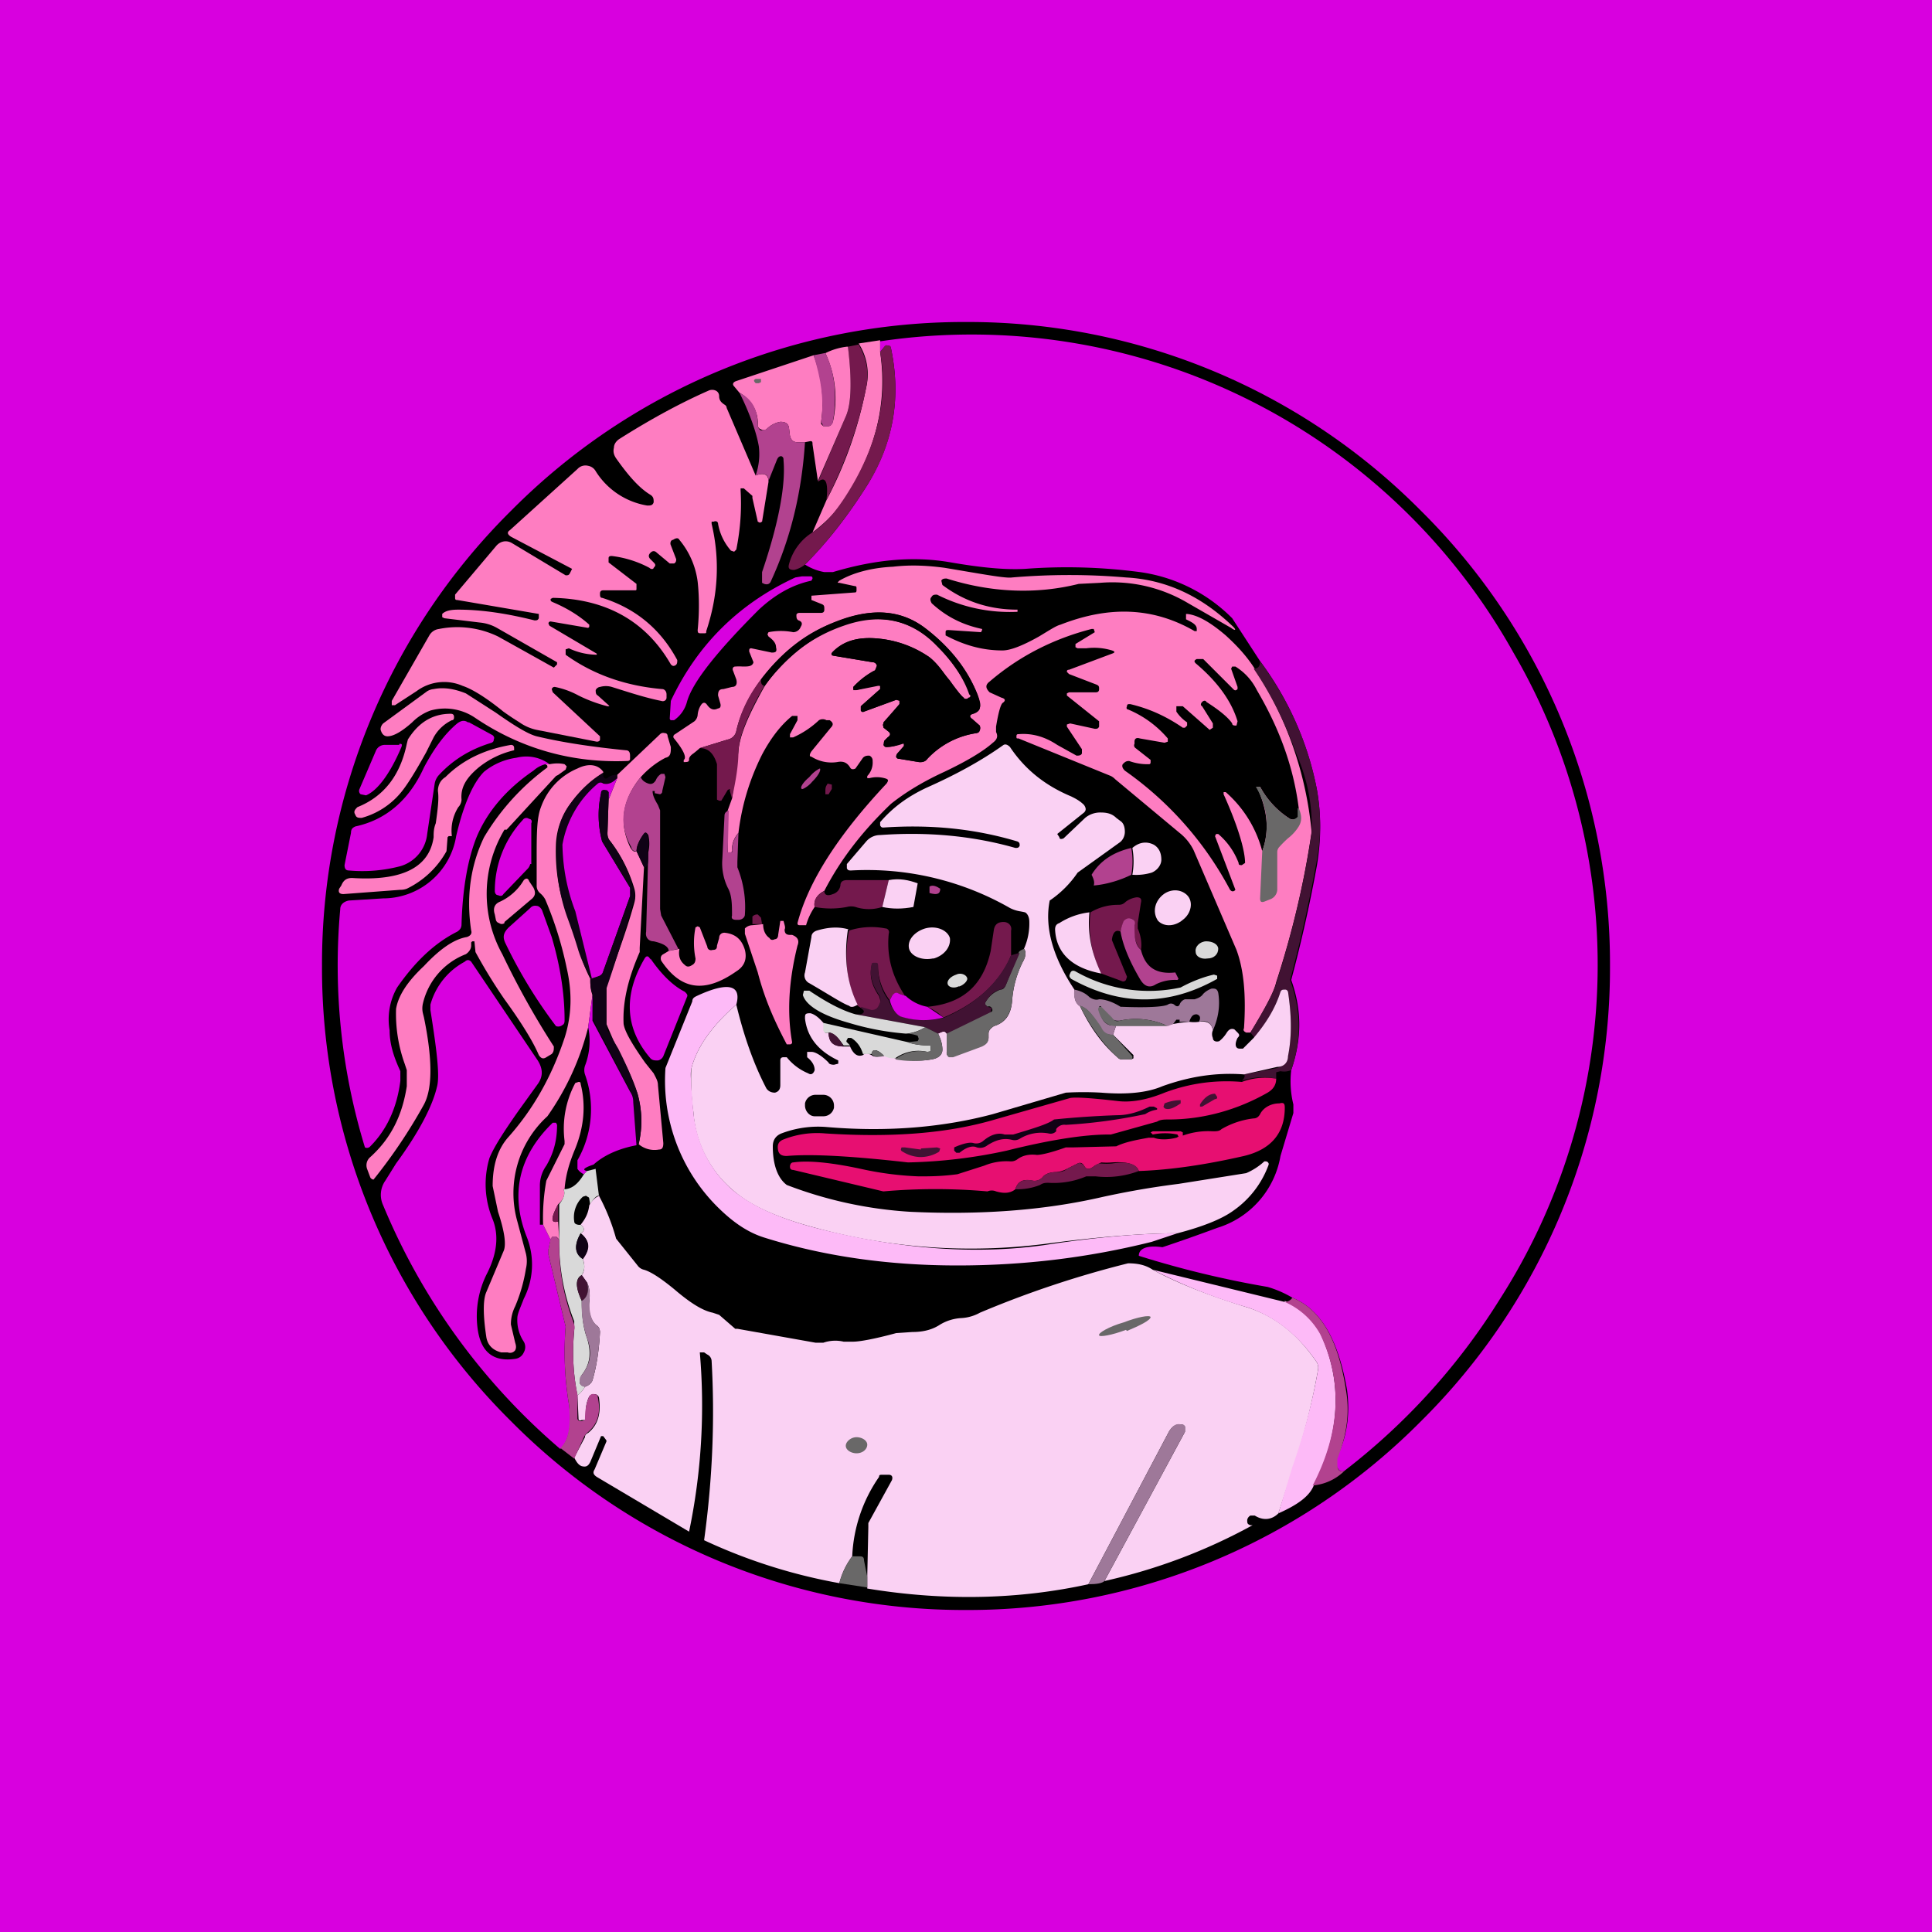 <!-- by TradingView --><svg width="18" height="18" viewBox="0 0 18 18" xmlns="http://www.w3.org/2000/svg"><path fill="#D800DF" d="M0 0h18v18H0z"/><path d="M15 9a5.94 5.94 0 0 1-1.76 4.24A5.94 5.94 0 0 1 9 15a5.94 5.94 0 0 1-4.24-1.76A5.94 5.94 0 0 1 3 9a5.94 5.94 0 0 1 1.76-4.24A5.94 5.94 0 0 1 9 3a5.94 5.94 0 0 1 4.24 1.76A5.94 5.94 0 0 1 15 9Z"/><path d="M12.53 13.7c-.04.02-.06 0-.08-.05v-.06c.1-.2.13-.41.1-.64-.08-.46-.24-.75-.51-.86a1 1 0 0 0-.23-.1 9.1 9.1 0 0 1-1.2-.29c0-.07.08-.1.22-.08a16 16 0 0 0 .51-.18.85.85 0 0 0 .59-.67l.12-.4v-.08a.9.9 0 0 1-.02-.32c.1-.29.1-.56 0-.84a13.42 13.42 0 0 0 .24-1.07c.04-.24.04-.47 0-.7a2.93 2.93 0 0 0-.53-1.2l-.26-.4a1.5 1.5 0 0 0-.86-.43 5.18 5.18 0 0 0-1.07-.03c-.18.01-.4-.01-.69-.06-.34-.06-.7-.03-1.1.09h-.08a.5.5 0 0 1-.18-.07c.22-.22.41-.47.58-.74.24-.39.32-.81.22-1.28a.03.03 0 0 0-.03-.02l-.03.01-.04.05v-.1a5.78 5.78 0 0 1 5.9 2.9 5.78 5.78 0 0 1-.13 6.03 6.04 6.04 0 0 1-1.44 1.59Z" fill="#D800DF"/><path d="M8.2 3.18v.1c.06.4-.01.8-.23 1.2a1.3 1.3 0 0 1-.4.48l.13-.3c.18-.34.3-.69.37-1.05A.53.53 0 0 0 8 3.2l.2-.03Z" fill="#FE7DC1"/><path d="M8 3.21c.07.12.1.25.07.4-.07.36-.2.71-.37 1.05.02-.17-.01-.23-.08-.17l.26-.61c.05-.1.06-.32.02-.65l.1-.02Z" fill="#74194D"/><path d="M7.5 5.26a.27.27 0 0 1-.1.05c-.04 0-.06-.01-.05-.05a.5.5 0 0 1 .22-.3c.13-.08.26-.24.4-.49.22-.4.3-.8.23-1.19l.04-.05c0-.01.02-.02.03-.01.02 0 .03 0 .03.02.1.47.02.9-.22 1.28-.17.27-.36.52-.58.74Z" fill="#74194D"/><path d="M7.9 3.23c.04.33.03.54-.02.65l-.26.6-.05-.34c0-.02 0-.03-.02-.03l-.05.01h-.07c-.04 0-.06-.02-.07-.06l-.01-.08c-.01-.04-.04-.05-.08-.05a.24.24 0 0 0-.13.07.05.05 0 0 1-.05 0 .04.04 0 0 1-.03-.04.32.32 0 0 0-.17-.3l-.05-.06c-.02-.02-.01-.04.02-.05l.72-.24c.08.21.1.42.07.62v.02l.02.02h.05c.02 0 .03-.02.04-.04a1 1 0 0 0-.07-.64.6.6 0 0 1 .2-.06Z" fill="#FE7DC1"/><path d="M7.69 3.29c.09.18.11.4.07.64 0 .02-.02.04-.04.04h-.05l-.01-.02-.01-.02c.03-.2 0-.4-.07-.62l.1-.02Z" fill="#B2428F"/><path d="M7.04 3.57c-.02-.02-.02-.03 0-.04h.05v.03l-.02.01h-.03Z" fill="#696868"/><path d="M7.04 4.43c.08-.03.12-.01.12.06l-.06.37-.02.01-.02-.01-.05-.22v-.02l-.08-.07H6.9v.02c.01.17 0 .35-.04.55l-.02.02-.03-.01a.51.51 0 0 1-.12-.25c0-.02-.02-.03-.04-.02h-.02v.02c.08.34.06.67-.05 1 0 .02 0 .02-.02.02h-.03c-.02 0-.03 0-.03-.03.02-.2.01-.36 0-.45a.76.76 0 0 0-.17-.39c-.01-.02-.03-.02-.06 0-.02 0-.03.03-.02.05l.05.13c0 .01 0 .03-.02.04h-.04l-.12-.1c-.02-.02-.04-.02-.06 0-.02.02-.02.04 0 .06l.03.03c.02.02.02.03 0 .05 0 .01-.02.02-.04 0a1 1 0 0 0-.35-.11c-.01 0-.03 0-.03.02v.04l.26.2v.04c0 .02 0 .02-.02.02h-.29c-.02 0-.03.01-.03.03 0 .02 0 .04.02.04.32.1.55.3.7.58 0 .02 0 .04-.02.05-.02.01-.03 0-.04-.01-.23-.4-.6-.61-1.1-.62l-.02.01c0 .02 0 .02.02.03.12.05.24.12.34.21v.02l-.01.01-.35-.06s-.02 0-.02.02l.01.02.44.26v.01a.62.62 0 0 1-.26-.06l-.03.01v.05c.25.18.55.29.9.32.02 0 .04.02.04.05v.03c0 .02-.02.04-.05.03-.15-.03-.3-.08-.46-.13a.2.2 0 0 0-.11 0 .05.05 0 0 0-.04.03c0 .02 0 .04.02.05l.1.09c.01.01.01.01-.01.01a1.35 1.35 0 0 1-.27-.1.78.78 0 0 0-.22-.08c-.01 0-.02 0-.03.02l.01.03.44.41v.03c0 .01-.01.02-.03.02L5 6.8a.43.43 0 0 1-.16-.07 2.7 2.7 0 0 1-.15-.1c-.16-.13-.29-.21-.38-.24a.43.43 0 0 0-.43.05l-.2.13h-.03v-.04L4 5.92a.12.12 0 0 1 .09-.06.87.87 0 0 1 .55.07 196.2 196.2 0 0 1 .52.29l.03-.03v-.02l-.56-.32a.4.4 0 0 0-.16-.05l-.33-.04-.02-.01v-.03c.03-.03.08-.04.15-.04.23 0 .47.04.71.1.02 0 .03 0 .04-.02v-.04l-.76-.13c-.01 0-.02 0-.02-.02v-.03l.38-.45c.04-.05.1-.06.15-.03l.5.3c.02 0 .03 0 .04-.02l.02-.04-.57-.3c-.03-.02-.04-.04-.01-.06l.63-.57a.1.1 0 0 1 .1-.03.1.1 0 0 1 .07.05.7.7 0 0 0 .48.32c.03 0 .05 0 .06-.03 0-.03 0-.05-.03-.07-.1-.06-.2-.17-.32-.34-.02-.03-.03-.06-.02-.1 0-.03.02-.06.05-.08.3-.19.58-.34.83-.45a.08.08 0 0 1 .07 0c.02.01.03.03.03.05 0 .04.02.06.05.08 0 0 .02.01.02.03l.27.63Z" fill="#FE7DC1"/><path d="M7.5 4.12c-.03.46-.13.89-.32 1.3-.01.02-.03.03-.06.02l-.02-.01a16.17 16.17 0 0 1 0-.1c.16-.47.22-.82.2-1.04 0-.02 0-.03-.02-.04-.02 0-.03.01-.04.03l-.08.2c0-.06-.04-.08-.12-.05a.6.6 0 0 0 .03-.27c-.02-.12-.08-.3-.18-.5.12.06.17.16.17.3 0 .02.01.04.03.05L7.14 4a.24.24 0 0 1 .13-.07c.04 0 .07.01.08.05l.01.08c.01.04.03.06.07.06h.07Z" fill="#B2428F"/><path d="M11.69 6.23a3.36 3.36 0 0 1 .53 1.52c-.07.48-.18.94-.33 1.4-.02.09-.1.24-.24.47h-.04c-.02-.01-.03-.02-.02-.04.02-.3 0-.54-.07-.73l-.4-.93a.47.47 0 0 0-.13-.16l-.6-.5a.15.15 0 0 0-.04-.03l-.86-.35c-.02 0-.02 0-.02-.02s.01-.02.02-.02c.12-.01.24.02.36.1l.18.1c.02 0 .04 0 .05-.02v-.04l-.14-.21v-.02l.03-.01.23.05c.02 0 .03 0 .04-.02v-.05l-.3-.24v-.02l.02-.01h.25c.02 0 .03-.01.03-.03 0-.02 0-.03-.02-.04l-.26-.1-.02-.02c0-.01 0-.02.02-.02l.4-.15c.03-.01.03-.02 0-.03a.57.57 0 0 0-.24-.02h-.08l-.02-.01V6l.18-.11-.01-.03h-.02c-.35.09-.67.25-.95.49-.04.03-.04.06 0 .1l.11.05c.04.01.04.03.01.05-.02.02-.04.1-.06.22v.05c.02.04.01.07-.03.1-.09.08-.24.17-.45.27-.24.11-.4.22-.5.3-.25.24-.46.5-.62.81-.08.04-.1.1-.09.15a.58.58 0 0 0-.08.17h-.05c-.02 0-.03 0-.03-.02.1-.38.37-.81.83-1.3.02-.03.02-.04-.02-.05a.27.27 0 0 0-.14 0h-.02v-.02a.18.18 0 0 0 .05-.14.05.05 0 0 0-.03-.05c-.02 0-.04 0-.06.02l-.07.1c-.02.01-.04.01-.05-.01-.03-.05-.07-.06-.12-.05a.35.35 0 0 1-.24-.05c-.02 0-.02-.02 0-.05l.18-.22c.03-.03.02-.05-.01-.07H7.7a.07.07 0 0 0-.07 0 .85.85 0 0 1-.24.16h-.03v-.03l.07-.13v-.04h-.05c-.11.09-.2.21-.28.36-.12.24-.19.48-.22.73a.23.23 0 0 0-.06.17l-.01.02h-.03v-.4l.04-.11.06-.44c.01-.15.1-.35.24-.6.2-.29.45-.47.74-.57.34-.12.63-.06.87.19.15.15.25.3.3.45.02.01.01.03 0 .04h-.05a2.63 2.63 0 0 1-.13-.17c-.1-.12-.16-.2-.21-.23a1 1 0 0 0-.45-.16c-.19-.02-.33.02-.43.12-.02.02-.02.03.01.04l.36.06c.02 0 .03.01.04.03 0 .02 0 .04-.03.05a.73.73 0 0 0-.19.15v.02l.02.01.21-.05.02.01v.03l-.18.16v.04c0 .01.02.02.03.01l.3-.11h.03v.04l-.15.17v.05l.04.03c.03.02.03.04 0 .06l-.03.03a.04.04 0 0 0 0 .04c0 .01 0 .02.02.02s.07 0 .15-.04h.02v.03l-.07.07c-.02.03-.01.05.02.05l.18.03c.03 0 .06 0 .08-.03a.78.78 0 0 1 .46-.24c.02 0 .03-.02.03-.03v-.04l-.07-.06c-.03-.02-.03-.04 0-.05.04-.01.06-.03.07-.06 0-.02 0-.07-.04-.16-.09-.2-.24-.4-.46-.57-.23-.18-.5-.2-.83-.07-.29.1-.52.29-.71.54-.1.14-.19.3-.23.48a.1.1 0 0 1-.08.08l-.26.08a1.1 1.1 0 0 1-.06.05c-.03.02-.04.04-.04.05 0 .02 0 .03-.04.03h-.01v-.02c.03-.02 0-.09-.09-.2-.01-.01-.01-.03.01-.04l.18-.12a.09.09 0 0 0 .03-.06.2.2 0 0 1 .03-.09c.02-.03.04-.03.06 0 .03.04.06.05.1.03.02 0 .03-.02.02-.05l-.02-.07c0-.04.01-.06.05-.06l.08-.02c.04 0 .05-.03.04-.07l-.03-.08c-.01-.02 0-.04.02-.04a.5.5 0 0 1 .07 0c.05 0 .09 0 .1-.04l-.04-.1c0-.02 0-.03.02-.03l.19.04c.04 0 .05-.01.04-.05 0-.04-.03-.07-.07-.1l-.01-.02.01-.02a.59.59 0 0 1 .23 0c.03 0 .06-.02.07-.05.02-.03.01-.05-.02-.06-.02-.01-.02-.03-.02-.05 0-.01.01-.02.03-.02h.2c.02 0 .03-.01.03-.03 0-.03 0-.04-.02-.05l-.1-.04v-.04l.4-.03c.01 0 .02 0 .02-.02v-.02c0-.01 0-.02-.02-.02l-.14-.03c-.02 0-.02 0 0-.02.12-.07.29-.12.5-.13.17-.02.33-.01.48.01.36.06.57.1.63.09.36-.03.71-.03 1.06 0 .37.02.7.17 1 .46.03.03.02.04-.02.01l-.4-.23a1.38 1.38 0 0 0-.82-.19l-.2.01c-.4.1-.82.08-1.23-.05-.02 0-.04 0-.05.02l.01.04c.2.15.43.23.7.23v.02a1.5 1.5 0 0 1-.75-.16c-.02 0-.04 0-.05.02-.02.02-.01.04 0 .06.13.12.28.2.47.24v.01l-.01.02-.3-.02c-.02 0-.03 0-.03.02v.03c.17.09.34.14.53.14.07 0 .18-.04.34-.13.1-.06.16-.1.2-.11.46-.18.87-.16 1.25.06h.02v-.02c0-.04-.04-.06-.1-.09v-.05h.01c.1.01.22.08.36.2.11.1.2.2.27.31Z" fill="#FE7DC1"/><path d="M7.55 5.37c.01 0 .02 0 .02.02l-.01.02c-.19.04-.35.14-.49.27-.4.4-.62.68-.67.86a.3.3 0 0 1-.12.17h-.03a.02.02 0 0 1-.01-.02l.01-.16c.24-.51.62-.9 1.16-1.15l.06-.01h.08Z" fill="#D800DF"/><path d="M7.12 6.4a.07.07 0 0 1-.03-.07c.19-.25.42-.43.7-.54.33-.13.61-.11.84.07.22.17.37.36.46.57.04.09.05.14.04.16 0 .03-.03.05-.06.06-.04.01-.04.03-.01.05l.06.06c.01 0 .02.02.01.04l-.03.03a.78.78 0 0 0-.46.24.08.08 0 0 1-.08.03l-.18-.03c-.03 0-.04-.02-.02-.05l.06-.07v-.02h-.01a.51.51 0 0 1-.15.03.03.03 0 0 1-.03-.02l.01-.04.03-.03c.03-.02.03-.04 0-.06l-.03-.03c-.02-.02-.02-.03 0-.05l.14-.17v-.03l-.03-.01-.3.11-.03-.01v-.04l.18-.16v-.03h-.02l-.2.04h-.03V6.4a.73.73 0 0 1 .2-.15l.02-.05a.04.04 0 0 0-.04-.03l-.36-.06c-.03 0-.03-.02 0-.04.09-.1.23-.14.42-.12a1 1 0 0 1 .45.16c.05.03.12.1.2.23.06.07.1.13.14.16.01.02.03.02.04 0 .02 0 .03-.02.02-.03-.06-.15-.16-.3-.3-.45-.25-.25-.54-.31-.88-.2-.29.1-.53.3-.74.57ZM12.1 7.53v.08c-.03.03-.05.03-.08.02a.8.8 0 0 1-.28-.3h-.03s-.01 0 0 0c.1.22.12.41.05.6a1.1 1.1 0 0 0-.34-.55h-.02v.02c.14.31.2.53.2.64l-.03.02c-.02 0-.03 0-.03-.02a.66.66 0 0 0-.19-.27h-.02l-.01.02.19.5-.01.01c-.02.01-.03 0-.04-.01a3.17 3.17 0 0 0-.98-1.11c-.02-.02-.03-.04-.02-.06.02-.02.03-.03.06-.03a.5.5 0 0 0 .18.03c.01 0 .02 0 .02-.02v-.02l-.14-.11a.03.03 0 0 1-.01-.04v-.02c0-.03.02-.04.05-.03l.23.04.03-.01v-.03a.98.98 0 0 0-.37-.27c-.01 0-.02-.01-.01-.03 0-.02.01-.02.03-.02.17.04.33.11.49.22h.02l.02-.02v-.03a.36.36 0 0 1-.1-.1v-.05h.06l.25.22.03-.02v-.04l-.1-.16c-.02-.01-.01-.03 0-.04.01-.01.03-.02.04 0 .11.07.2.14.24.2 0 .02.02.02.04.02l.01-.04c-.06-.2-.2-.38-.39-.54-.02-.02-.01-.03.01-.04h.06l.28.28c.01.01.02.02.04 0V6.4l-.06-.17.01-.02h.03c.08.05.15.12.2.22.2.34.34.7.39 1.1Z"/><path d="M12.03 9.97a.17.17 0 0 1-.1.01l-.04.01v.06a.6.6 0 0 0-.32.02c.03-.03.03-.05.02-.06l.31-.06c.06-.02.1-.05.1-.11.04-.2.03-.4 0-.6l-.03-.02c-.02 0-.03 0-.04.02-.05.16-.14.3-.24.43l-.04-.05c.14-.23.22-.38.24-.46.15-.47.26-.93.33-1.4a1.64 1.64 0 0 0-.14-.73c-.1-.28-.23-.55-.4-.8.04 0 .06-.02.06-.07.27.37.45.77.53 1.2.04.23.04.46-.01.7a13.47 13.47 0 0 1-.24 1.07c.1.28.11.55.01.84Z" fill="#411233"/><path d="M7.09 6.33c0 .03 0 .05.03.06-.15.26-.23.46-.24.6 0 .16-.03.3-.06.45l-.02-.07v-.02l-.02.01-.06.1H6.7l-.02-.01v-.33c-.03-.1-.08-.15-.16-.15l.26-.08a.1.1 0 0 0 .08-.08c.04-.18.12-.34.23-.48Z" fill="#74194D"/><path d="M5.87 7.04v.03c0 .02-.02.02-.03.02-.5.02-.98-.11-1.41-.4a.5.5 0 0 0-.42-.07.46.46 0 0 0-.17.11c-.09.08-.17.13-.23.13-.03 0-.05-.02-.06-.05-.01-.02 0-.05.02-.07l.41-.3a.14.14 0 0 1 .06-.02c.1-.02.2 0 .3.04l.28.18c.17.12.3.2.38.22.25.06.53.1.83.13.03 0 .04.02.04.05Z" fill="#FE7DC1"/><path d="M4.21 6.71a.38.38 0 0 0-.17.16l-.07.14c-.1.18-.18.31-.24.38a.72.72 0 0 1-.36.23c-.03 0-.05 0-.06-.03-.02-.03 0-.05.02-.07.25-.1.4-.3.46-.59l.01-.04c.1-.16.23-.24.4-.24.02 0 .03.01.03.03 0 .01 0 .03-.02.03Z" fill="#FE7DC1"/><path d="m4.37 6.73.22.12c.01.01.02.02.01.04 0 .01 0 .02-.02.03-.2.06-.36.16-.49.3a.16.16 0 0 0-.04.08l-.07.47a.35.35 0 0 1-.25.3 1.39 1.39 0 0 1-.48.04c-.03 0-.04-.02-.04-.05l.06-.3c0-.04.02-.05.04-.06.28-.06.5-.24.64-.55.09-.17.19-.31.31-.41.04-.03.07-.03.1-.01Z" fill="#D800DF"/><path d="M5.97 7.24c-.18.22-.2.44-.1.65.02.04.04.05.06.04l.07.15-.04.75v.04c-.11.25-.16.47-.15.67.01.07.08.19.2.36l.08.1c.02.04.04.07.04.11l.05.54c0 .04-.01.06-.04.06a.23.23 0 0 1-.19-.05.93.93 0 0 0-.01-.47 2.5 2.5 0 0 0-.19-.42 9.84 9.84 0 0 1-.1-.23v-.36c.11-.3.2-.55.26-.77a.24.24 0 0 0 0-.13 1.34 1.34 0 0 0-.23-.45.11.11 0 0 1-.02-.08l.01-.3.08-.2v-.03l.4-.38a.04.04 0 0 1 .04-.01c.02 0 .03.01.03.03l.03.1c0 .05 0 .09-.05.1a.81.81 0 0 0-.23.18Z" fill="#FE7DC1"/><path d="M3.72 6.93c.02 0 .03 0 .02.03-.11.26-.23.41-.33.45l-.05-.01a.04.04 0 0 1-.01-.05L3.5 7a.09.09 0 0 1 .09-.06h.13Z" fill="#D800DF"/><path d="M10.04 8.13a.97.97 0 0 1-.26.26c-.05.25.03.53.23.83 0 .07 0 .12.05.15.09.19.2.35.35.48.02.02.03.02.05.02h.08l.02-.01v-.03l-.19-.19.03-.09h.48l.05-.01.06-.01.09-.01a.3.3 0 0 0 .09 0c.07-.01.12.01.13.08-.01.02-.01.05 0 .07 0 .03.03.04.06.03a.3.3 0 0 0 .07-.08c.02-.03.04-.04.07-.03l.03.03c.02.02.02.03 0 .05-.03.06-.02.1.02.1h.03l.1-.1c.11-.13.2-.27.25-.43.01-.02.02-.02.04-.02.01 0 .02 0 .03.02.03.2.04.4 0 .6 0 .06-.04.1-.1.1l-.31.07c-.26-.02-.51.02-.76.11-.14.06-.33.08-.57.06a2.94 2.94 0 0 0-.33 0l-.68.2c-.45.12-.97.17-1.55.12a.96.96 0 0 0-.42.06c-.05.02-.08.06-.08.12 0 .18.05.3.13.36a3.85 3.85 0 0 0 1.15.25c.64.03 1.24-.01 1.8-.14.14-.03.38-.08.7-.12l.63-.1a.6.6 0 0 0 .17-.11c.02 0 .03 0 .04.02v.01a.89.89 0 0 1-.33.43c-.11.08-.29.15-.52.21-.3 0-.72.03-1.24.1a5.5 5.5 0 0 1-2.13-.15c-.34-.09-.6-.2-.77-.35a1.05 1.05 0 0 1-.37-.73 2.26 2.26 0 0 1-.02-.4c.05-.2.19-.4.42-.6.07.29.16.55.28.78.02.03.05.04.08.04.04-.01.05-.04.05-.07v-.23c0-.02.01-.03.03-.03h.03a.5.5 0 0 0 .2.15c.03.02.05 0 .06-.03 0-.04-.02-.08-.07-.12V9.8h.04c.04 0 .1.04.16.1 0 .01.02.02.05.02l.04-.01v-.03c-.19-.09-.29-.22-.31-.39 0-.04 0-.05.05-.05.04.01.08.04.13.1a.11.11 0 0 0 0 .06c0 .02.01.03.04.02 0 .09.05.13.14.13h.06c.03.07.07.1.12.08.02-.02.04-.02.08 0 .02.02.06.02.12 0l.1.03c.12.02.23.03.34.01.06-.01.1-.04.1-.09 0-.04-.01-.09-.04-.15.04-.02.06-.03.08 0v.17c0 .02 0 .03.02.04h.04l.27-.1a.08.08 0 0 0 .06-.07v-.04c0-.03.02-.05.05-.07.1-.03.16-.1.17-.24.01-.14.05-.26.1-.36.03-.05.03-.1.01-.12a.58.58 0 0 0 .05-.25c0-.05-.02-.08-.04-.09a.7.7 0 0 0-.05-.01.32.32 0 0 1-.09-.03 2.68 2.68 0 0 0-1.48-.35c-.02 0-.03 0-.04-.02v-.04l.18-.21a.17.17 0 0 1 .13-.06c.41-.03.84 0 1.26.12.02 0 .03 0 .04-.02 0-.02 0-.03-.02-.04-.4-.12-.81-.16-1.25-.13-.01 0-.02 0-.03-.02v-.03c.12-.14.26-.24.43-.32.27-.12.51-.25.72-.4.02-.01.04 0 .06.02.14.21.33.36.57.46.04.02.08.04.12.08.02.03.02.05 0 .07l-.25.2.02.03c0 .02.02.02.04.01l.2-.19a.22.22 0 0 1 .15-.05c.05 0 .1.01.14.05l.04.03c.03.02.04.06.04.1 0 .04-.02.08-.05.1l-.39.28Z" fill="#FAD1F3"/><path d="m4.17 7.8-.01.13a.84.84 0 0 1-.37.35.16.16 0 0 1-.06.01l-.53.04c-.04 0-.05-.02-.04-.05l.02-.03c.02-.05.05-.07.1-.07.47.03.72-.1.76-.38 0-.04 0-.08.02-.13.02-.14.03-.23.02-.3 0-.05.02-.1.07-.13.17-.17.38-.26.61-.3.02 0 .03.01.03.03v.02a.82.82 0 0 0-.33.16c-.12.1-.17.19-.16.3 0 .02-.01.05-.03.07a.41.41 0 0 0-.06.27h-.03Z" fill="#FE7DC1"/><path d="M5.12 7.12h-.04a.27.27 0 0 0-.11.06c-.25.17-.43.38-.53.62-.08.2-.13.47-.14.81 0 .03-.01.05-.04.07-.22.11-.4.29-.56.52a.6.6 0 0 0-.07.4c0 .13.04.25.1.38v.09c-.03.24-.12.45-.28.61a.04.04 0 0 1-.05.01 5.79 5.79 0 0 1-.23-2.22c0-.04.03-.07.08-.08l.32-.02a.69.69 0 0 0 .68-.58c.07-.3.16-.5.26-.6a.61.61 0 0 1 .3-.13c.12-.03.23 0 .31.06Z" fill="#D800DF"/><path d="M5.12 7.12c.05-.01.1-.01.14 0l.02.02-.01.03-.07.05-.02.01-.46.5H4.7a1.16 1.16 0 0 0-.02 1.16 7.68 7.68 0 0 0 .48.86c0 .03 0 .05-.02.07l-.05.03c-.03.02-.05.01-.07-.02-.05-.12-.16-.3-.32-.52a4.85 4.85 0 0 1-.27-.44l-.01-.1H4.4l-.01.01v.03c0 .03-.02.06-.05.08a.65.65 0 0 0-.4.46.2.2 0 0 0 0 .09l.01.04c.08.39.08.66 0 .81a4.9 4.9 0 0 1-.47.7.04.04 0 0 1-.03-.02l-.03-.08a.1.1 0 0 1 .03-.11c.2-.18.3-.4.34-.66v-.15l-.02-.06a1.38 1.38 0 0 1-.08-.51c.02-.12.1-.25.26-.4.15-.16.28-.25.4-.27.03-.01.05-.03.04-.06-.05-.33 0-.62.12-.87a2.2 2.2 0 0 1 .59-.65c0-.02 0-.02-.02-.03h.04Z" fill="#FE7DC1"/><path d="M5.62 7.2c-.12.07-.22.17-.3.28a.68.68 0 0 0-.14.38c-.01.25.03.48.12.7l.1.3a1.27 1.27 0 0 0 .1.26c0 .05 0 .1.02.15l-.04.3a2.48 2.48 0 0 1-.38.83.97.97 0 0 0-.28.98l.08.3a.3.3 0 0 1 0 .14 1.5 1.5 0 0 1-.1.35.37.37 0 0 0-.04.17l.04.17c.01.03.01.05 0 .07a.06.06 0 0 1-.07.02h-.06c-.08-.02-.13-.07-.14-.15-.03-.2-.03-.34 0-.41l.16-.38c.03-.06.01-.19-.05-.37l-.05-.24c0-.2.05-.35.15-.46.23-.26.4-.56.52-.92.07-.22.07-.43.02-.65a3.39 3.39 0 0 0-.2-.64.2.2 0 0 0-.05-.06.09.09 0 0 1-.03-.07V8c0-.22 0-.38.04-.48a.61.61 0 0 1 .34-.36c.1-.05.19-.04.24.03Z" fill="#FE7DC1"/><path d="M7.57 7.28c.05-.05.08-.1.07-.12-.01 0-.06.03-.1.08-.06.05-.09.1-.07.11 0 .01.06-.02.1-.07Z" fill="#B2428F"/><path d="M5.62 7.2v.03c.01.03.03.03.05.01a.12.12 0 0 1 .08-.02v.03c-.05.05-.1.06-.13.04l-.05.01a.95.95 0 0 0-.33.57c-.01.1.02.31.12.62l.16.65c-.06-.1-.1-.19-.13-.28a4.83 4.83 0 0 0-.1-.3 1.7 1.7 0 0 1-.1-.7c0-.13.04-.26.13-.38.08-.11.18-.2.3-.28Z" fill="#100215"/><path d="m6.32 8.84-.09.02c0-.04-.05-.07-.14-.09-.05 0-.08-.04-.07-.09l.02-.74a.35.35 0 0 0 0-.16c-.02-.03-.03-.03-.05 0a.31.31 0 0 0-.06.15c-.02 0-.04 0-.05-.04-.12-.21-.09-.43.09-.65.01.03.04.05.07.06.03.01.05 0 .07-.03a.12.12 0 0 1 .05-.06h.03l.01.03-.03.13c0 .01 0 .02-.02.03l-.05-.01v-.02h-.02c0 .04.02.08.05.13l.02.05v.92l.01.06.16.31Z" fill="#B2428F"/><path d="m5.75 7.25-.08.2v-.07l-.04-.02c-.02 0-.03.01-.03.03a.94.94 0 0 0 .01.45l.26.43v.08l-.25.7c0 .02-.01.03-.03.04a.22.22 0 0 1-.09.03l.02.02-.16-.65a1.8 1.8 0 0 1-.12-.62.95.95 0 0 1 .33-.57.04.04 0 0 1 .05 0c.04.01.08 0 .13-.05Z" fill="#D800DF"/><path d="m7.75 7.35-.03.05h-.03v-.04c0-.04.02-.05.02-.06l.04.01v.04Z" fill="#74194D"/><path d="M12.1 7.53c.03.07.03.12 0 .17a.42.42 0 0 1-.1.11 1 1 0 0 0-.08.08.07.07 0 0 0-.02.05v.34a.1.1 0 0 1-.07.1l-.05.02c-.03.01-.04 0-.04-.03l.02-.44a.7.7 0 0 0-.06-.6h.04a.8.8 0 0 0 .28.3c.03.01.05 0 .07-.02v-.08Z" fill="#696868"/><path d="m5.67 7.45-.01.3c0 .03 0 .06.02.08.1.13.18.28.22.45.02.05.02.1 0 .13a16.9 16.9 0 0 1-.25.8v.33l.01.06.1.17c.09.18.15.32.18.42.04.15.05.3.01.47h-.02l-.03-.4a.26.26 0 0 0-.03-.1l-.34-.65-.01-.03v-.22a.35.35 0 0 1-.02-.14l.09-.03a.08.08 0 0 0 .03-.04l.25-.7a.08.08 0 0 0 0-.08l-.26-.43a.94.94 0 0 1-.01-.45c0-.02.01-.03.03-.03.02 0 .03 0 .04.02v.07Z" fill="#100215"/><path d="m6.79 7.55-.01.39h.03s.02 0 .01-.01c0-.07.02-.12.06-.17l-.01.27v.05c.06.15.08.3.07.44 0 .03-.03.05-.06.05h-.02c-.03 0-.05-.01-.04-.04 0-.1 0-.19-.04-.26A.52.52 0 0 1 6.73 8l.02-.4c0-.03.02-.04.04-.05Z" fill="#B2428F"/><path d="M4.94 8.05a.1.1 0 0 1-.02.04l-.23.24c-.01.02-.03.02-.05.01-.02 0-.03-.02-.03-.04a.97.97 0 0 1 .26-.66.04.04 0 0 1 .06-.01c.02 0 .03.02.02.04v.38Z" fill="#D800DF"/><path d="M6.04 7.94c0 .1 0 .14-.04.14l-.07-.15c0-.06.03-.1.06-.15.02-.03.03-.03.04 0 .02.04.02.1 0 .16Z" fill="#100215"/><path d="M10.55 8.15a.7.7 0 0 0 0-.25c.07-.06.14-.06.2-.03.05.03.07.08.07.14 0 .05-.04.1-.09.12a.5.5 0 0 1-.18.02Z" fill="#FAD1F3"/><path d="M10.54 7.9a.7.7 0 0 1 0 .25c-.1.05-.23.09-.35.1.01-.03 0-.06-.02-.1.08-.13.2-.21.37-.25Z" fill="#B2428F"/><path d="M4.7 8.6a.04.04 0 0 1-.05 0 .04.04 0 0 1-.03-.03l-.01-.05c-.02-.06 0-.1.05-.12a.5.5 0 0 0 .22-.2c.02-.02.04-.02.05.01l.04.06c.02.04.02.07-.01.1l-.26.22Z" fill="#FE7DC1"/><path d="m8.28 8.2-.06.25a.4.4 0 0 1-.25 0 .15.15 0 0 0-.08 0 .8.8 0 0 1-.3 0c-.01-.06.01-.1.09-.15 0 .04.03.05.08.03a.1.1 0 0 0 .07-.08c0-.04.03-.05.06-.05h.4Z" fill="#74194D"/><path d="m8.55 8.23-.04.22c-.1.02-.2.02-.29 0l.06-.25c.1-.02.19 0 .27.03Z" fill="#FAD1F3"/><path d="M8.76 8.28c0 .05-.03.06-.1.04v-.06c.03-.02.07 0 .1.02Z" fill="#B2428F"/><path d="M11.02 8.57c.08-.06.1-.17.04-.23-.06-.06-.16-.06-.23 0-.08.07-.09.17-.04.24.06.06.16.05.23-.01Z" fill="#FAD1F3"/><path d="M10.63 8.85c-.05-.05-.07-.13-.06-.23 0-.03 0-.05-.03-.06-.03 0-.05 0-.07.03a.38.38 0 0 0-.03.09c-.04-.02-.07 0-.08.07v.01l.14.34-.01.03a.03.03 0 0 1-.04.01l-.19-.07a.98.98 0 0 1-.1-.57.5.5 0 0 1 .25-.07c.03 0 .05 0 .08-.03a.22.22 0 0 1 .1-.04c.03 0 .05.01.04.05l-.03.19v.05c.03.07.04.14.03.2Z" fill="#74194D"/><path d="m5.05 8.48.09.25c.08.27.12.53.12.77 0 .02 0 .04-.02.05a.06.06 0 0 1-.06.01 4.5 4.5 0 0 1-.47-.77c-.03-.06-.02-.1.03-.15l.2-.18A.06.06 0 0 1 5 8.44c.02 0 .04.02.05.04Z" fill="#D800DF"/><path d="M10.15 8.5c-.02.2.02.38.11.57-.27-.05-.42-.19-.43-.41 0-.03.01-.05.04-.06a.66.66 0 0 1 .28-.1Z" fill="#FAD1F3"/><path d="M7.1 8.61h-.09v-.07a.06.06 0 0 1 .05-.02l.03.03.01.06Z" fill="#74194D"/><path d="m7.01 8.62.1-.01c0 .07.03.11.06.13.01.02.03.02.05.01.02 0 .03-.02.03-.04l.02-.13h.03c.01.04.02.06.01.08 0 .04.02.05.05.05h.02c.05.02.07.05.05.1-.08.32-.1.62-.05.9 0 0 0 .02-.02.02h-.03c-.1-.19-.2-.4-.27-.67l-.12-.36v-.05a.1.1 0 0 1 .07-.03Z" fill="#FE7DC1"/><path d="M10.63 8.85c.04.16.14.23.32.21l.03.06-.01.01a.4.4 0 0 0-.2.04c-.06.04-.11.02-.15-.05-.1-.17-.16-.32-.18-.44a.38.38 0 0 1 .03-.1c.02-.02.04-.03.07-.02.03.01.04.03.03.06 0 .1 0 .18.06.23Z" fill="#B2428F"/><path d="M9.42 8.9c-.1.25-.32.45-.63.58a.57.57 0 0 0-.15-.1c.33-.03.52-.2.59-.52l.03-.2c.01-.05.04-.07.09-.07.05 0 .08.04.07.08v.23Z" fill="#74194D"/><path d="m6.23 8.86.1-.02c-.01.06 0 .11.05.15.02.02.04.02.07 0 .02-.01.03-.03.03-.06a.73.73 0 0 1 0-.29l.02-.01.02.01.07.18c0 .02.02.04.05.03.03 0 .04-.01.04-.04l.02-.07c0-.03.02-.05.05-.05.1.01.16.06.19.16.02.08 0 .15-.08.2-.3.21-.52.17-.7-.1-.01-.03 0-.05.02-.06l.05-.03Z" fill="#FE7DC1"/><path d="m8.44 9.28-.06-.02c-.03-.02-.05 0-.07.02l-.02.04A.53.53 0 0 1 8.18 9c0-.01 0-.02-.02-.02h-.02c-.01 0-.02 0-.02.02-.02.09 0 .18.07.28.01.03.02.06 0 .09a.09.09 0 0 1-.07.05s-.04 0-.1-.03l-.03-.02c-.1-.2-.13-.44-.08-.7a.68.68 0 0 1 .34-.02c.02 0 .04.02.03.05-.02.21.03.4.16.59Z" fill="#74194D"/><path d="M7.9 8.66c-.04.26-.01.5.09.7-.03.02-.06.03-.08.01-.06-.02-.18-.1-.37-.21a.08.08 0 0 1-.04-.1l.06-.33c0-.03.02-.05.05-.06.1-.03.2-.04.3-.01ZM8.7 8.93c.1-.03.16-.11.15-.19-.02-.07-.12-.12-.23-.09-.1.03-.17.11-.15.19.02.07.12.11.22.09Z" fill="#FAD1F3"/><path d="M11.25 8.93c.06 0 .1-.04.1-.09 0-.04-.05-.07-.11-.07s-.11.05-.1.1c0 .04.05.07.11.06Z" fill="#D9D9D9"/><path d="M9.54 8.84c.02.03.02.07-.01.12-.05.1-.09.22-.1.36-.01.13-.07.21-.17.24-.03.02-.05.04-.05.07v.04c0 .04-.02.06-.06.08l-.27.1h-.04a.05.05 0 0 1-.02-.05v-.18l.4-.19c.03 0 .03-.02.02-.04-.01-.01-.02-.02-.04-.01l-.02-.02v-.02c.04-.07.09-.1.14-.12.03 0 .04-.02.05-.04l.12-.3c0-.02.03-.03.05-.04Z" fill="#696868"/><path d="m9.5 8.88-.13.3a.07.07 0 0 1-.05.04c-.05.01-.1.05-.14.12v.02l.02.02.04.01-.01.04-.41.2c-.01-.03-.04-.02-.08 0l-.12-.06-.65-.12h.05c.03-.01.04-.03.01-.05l-.01-.02.1.03c.04 0 .06-.02.07-.05a.09.09 0 0 0 0-.09c-.07-.1-.09-.2-.07-.28 0-.01 0-.02.02-.02h.02c.01 0 .02 0 .02.02 0 .13.03.24.1.33.03.08.07.13.12.15a.7.7 0 0 0 .4.01c.3-.13.51-.33.62-.58l.07-.02Z" fill="#411233"/><path d="M6.06 8.93c.11.16.22.26.32.31.02.02.03.03.02.05l-.22.55a.07.07 0 0 1-.05.04c-.03 0-.05 0-.07-.02-.24-.28-.25-.59-.06-.92.02-.04.04-.04.06 0ZM5.06 11.41l.07.14-.02.09v.05l.16.67a2.98 2.98 0 0 0 .03.72c.03.2 0 .34-.08.42a6.01 6.01 0 0 1-1.65-2.27.23.23 0 0 1 .02-.23l.1-.16c.22-.3.34-.54.38-.71.03-.1 0-.34-.06-.72v-.05a.65.65 0 0 1 .32-.4c.02-.02.04-.02.06 0l.62.92c.05.08.05.15 0 .22l-.18.25c-.14.2-.23.34-.27.44a.85.85 0 0 0 .03.57c.06.15.04.32-.05.5a.88.88 0 0 0-.09.52c.03.22.15.31.35.28a.1.1 0 0 0 .08-.06.1.1 0 0 0 0-.1.36.36 0 0 1-.06-.22c0-.04.03-.1.06-.18a.7.7 0 0 0 .03-.57c-.16-.4-.08-.76.24-1.07h.03l.01.02c0 .14-.03.26-.1.38a.32.32 0 0 0-.06.18v.37h.03Z" fill="#D800DF"/><path d="M11 9.2c.11-.06.22-.1.31-.12l.03.01v.03c-.46.26-.91.25-1.36 0-.02-.02-.02-.03-.01-.05.01-.03.03-.03.05-.02a1.38 1.38 0 0 0 .98.15ZM8.94 9.19c.05-.02.08-.06.07-.08-.01-.03-.06-.05-.1-.03-.06.02-.09.06-.08.09.01.03.06.04.1.02Z" fill="#D9D9D9"/><path d="M6.86 9.36c-.23.2-.37.4-.42.6-.01.04 0 .17.02.4.03.3.16.55.37.73.18.15.43.26.77.35.78.2 1.49.25 2.13.16.52-.08.93-.11 1.24-.11l-.24.08c-.6.15-1.2.22-1.81.22-.66 0-1.26-.09-1.8-.26-.16-.05-.3-.15-.44-.29a1.66 1.66 0 0 1-.48-1.29l.25-.62c0-.03.02-.04.04-.05.3-.14.42-.1.37.08Z" fill="#FDBAF7"/><path d="M11.3 9.6c-.01-.07-.06-.1-.13-.08.02-.04.01-.06-.02-.07-.03 0-.05.01-.07.07h-.09V9.5h-.03l-.03.04-.05.02a.7.7 0 0 0-.45-.05c-.03 0-.05 0-.07-.02l-.1-.1c0-.02-.01-.02-.02-.01v.02c.02.12.08.17.16.15l-.03.09a.12.12 0 0 1-.12-.06c-.07-.13-.13-.2-.2-.21-.03-.03-.05-.08-.04-.15.05.01.1.03.14.07.03.02.06.03.09.02.05 0 .12.02.2.07h.01c.24.01.39 0 .43-.02a.05.05 0 0 1 .06 0c.02.02.04.02.05 0a.08.08 0 0 1 .05-.05h.09c.03-.01.06-.02.08-.05a.2.2 0 0 1 .08-.05c.03 0 .05 0 .06.04.02.12 0 .24-.05.35Z" fill="#9E7899"/><path d="m7.97 9.45.65.12a.38.38 0 0 1-.18.06 2.5 2.5 0 0 1-.53-.1c-.25-.07-.4-.16-.43-.26l.01-.04h.05c.15.1.29.18.43.22Z" fill="#D9D9D9"/><path d="M5.93 10.67c-.16.03-.3.09-.4.18-.09.03-.11.05-.06.06l-.03.03a.14.14 0 0 1-.06-.05v-.08a.96.96 0 0 0 .07-.8.13.13 0 0 1 0-.08.64.64 0 0 0 .03-.36l.04-.3v.24l.35.66c.02.03.03.06.03.1l.03.4ZM8.44 9.28a.4.4 0 0 0 .2.1l.15.1a.7.7 0 0 1-.4-.01c-.04-.02-.08-.07-.1-.15l.02-.04c.02-.03.04-.04.07-.02l.06.02Z" fill="#D800DF"/><path d="m10.37 9.64.18.2v.02l-.01.01h-.08c-.02 0-.03 0-.05-.02-.14-.13-.26-.3-.35-.48.06.01.12.08.2.2.02.05.06.07.11.07ZM10.88 9.56h-.48c-.08 0-.14-.04-.17-.16l.01-.02h.02l.1.1c.02.03.04.04.07.03a.7.7 0 0 1 .45.05Z" fill="#696868"/><path d="M8.46 9.71c.05.02.12.03.19.03.02 0 .02 0 .02.02v.03c0 .01-.02.02-.03.01a.37.37 0 0 0-.3.06c-.03 0-.06 0-.1-.02-.07-.07-.11-.07-.12-.02h-.08c-.02-.07-.06-.12-.11-.15H7.9c-.01.02-.02.03-.01.04l.03.03h-.06c-.05-.07-.1-.12-.14-.12-.03.01-.04 0-.05-.02v-.07l.79.18Z" fill="#D9D9D9"/><path d="m8.62 9.57.12.06c.03.06.04.11.04.15 0 .05-.04.08-.1.09a.97.97 0 0 1-.34 0 .37.37 0 0 1 .3-.07l.03-.01v-.03c0-.02 0-.02-.02-.02-.07 0-.14-.01-.2-.03l.1-.01.01-.02-.01-.03a.32.32 0 0 0-.11-.02c.07 0 .13-.03.18-.06Z" fill="#696868"/><path d="M7.86 9.75c-.1 0-.14-.04-.14-.13.05 0 .1.05.14.13Z" fill="#411233"/><path d="M8.24 9.84c-.06.01-.1.01-.12-.02 0-.05.05-.05.12.02Z" fill="#696868"/><path d="M11.89 10.05c0 .06-.03.1-.08.13-.28.16-.6.25-.92.25-.04 0-.08 0-.11.02l-.43.12h-.02c-.23 0-.55.05-.95.15a4.74 4.74 0 0 1-.92.11c-.53-.06-.9-.08-1.13-.06-.04 0-.07-.01-.08-.05-.01-.05 0-.08.04-.1a.85.85 0 0 1 .4-.06c.62.04 1.14 0 1.58-.13l.7-.2c.05-.01.2 0 .46.03.11.01.25-.01.42-.08.24-.09.48-.12.72-.1a.61.61 0 0 1 .32-.03Z" fill="#E70F71"/><path d="M5.25 11.08c.02.04 0 .1-.05.14-.07.13-.07.18 0 .16l.01.17a.17.17 0 0 0-.03-.03h-.03a.07.07 0 0 0-.02.03l-.07-.14a1.92 1.92 0 0 1 .03-.41l.17-.34v-.03a.9.9 0 0 1 .1-.54l.03-.01c.01 0 .02 0 .02.02.05.2.03.4-.05.6-.05.12-.09.24-.1.38Z" fill="#FE7DC1"/><path d="M7.68 10.2H7.6a.1.1 0 0 0-.1.08v.02c0 .05.04.1.09.1h.08a.1.1 0 0 0 .1-.08v-.02a.1.1 0 0 0-.1-.1Z"/><path d="M11.2 10.31h-.02v-.02c.05-.08.1-.1.14-.1l.02.03c0 .01 0 .02-.02.02l-.12.07ZM11 10.28c-.06.04-.1.06-.14.05a.03.03 0 0 1-.02-.02l.01-.03a.4.4 0 0 1 .14-.03H11v.03Z" fill="#411233"/><path d="M10.61 10.91c-.02-.06-.1-.09-.25-.08a.6.6 0 0 1-.1 0l-.06.03c-.05.04-.08.04-.1 0-.02-.03-.04-.03-.06-.02l-.1.05a.26.26 0 0 1-.1.03c-.06 0-.1.02-.12.04a.1.1 0 0 1-.1.04c-.09-.02-.14.01-.16.08-.05.04-.11.04-.18.02a.1.1 0 0 0-.08 0 5.54 5.54 0 0 0-.97 0l-.84-.2c-.02 0-.03-.01-.03-.03 0-.02.01-.04.03-.04.14-.02.35 0 .63.06a3 3 0 0 0 .54.07c.1 0 .21 0 .36-.02l.25-.08a.54.54 0 0 1 .24-.04.1.1 0 0 0 .07-.02c.04-.03.1-.05.18-.04.04 0 .13-.02.27-.07H10l.4-.01c.08-.04.19-.06.3-.08h.05c.05.02.13.02.21 0l.02-.01-.01-.02a.57.57 0 0 0-.23 0l-.02-.02.02-.01H11l.02.01v.03a.7.7 0 0 1 .28-.04c.03 0 .06 0 .08-.02a.77.77 0 0 1 .3-.1c.03 0 .05-.02.06-.04.03-.06.1-.1.18-.1.04-.01.05 0 .05.04 0 .24-.13.39-.38.45-.35.08-.68.13-.98.14Z" fill="#E70F71"/><path d="M10.77 10.34a.26.26 0 0 0-.1.04 4.84 4.84 0 0 1-.74.1.09.09 0 0 0-.09.04v.02a.07.07 0 0 1-.07.02.38.38 0 0 0-.27.05.09.09 0 0 1-.07.01c-.08-.02-.15 0-.23.05a.11.11 0 0 1-.1.02c-.04-.02-.1 0-.16.05h-.03l-.02-.02v-.03c.09-.04.15-.05.18-.04a.1.1 0 0 0 .09-.02c.07-.06.14-.08.2-.06h.08c.2-.06.33-.1.38-.14a8.75 8.75 0 0 1 .59-.04c.1 0 .2-.03.3-.08h.04l.02.01c.02.01.01.02 0 .02Z" fill="#100215"/><path d="m8.58 10.7.15-.01.03.01-.01.03a.33.33 0 0 1-.18.05.33.33 0 0 1-.16-.05c-.02-.01-.02-.02-.01-.04h.03l.15.02Z" fill="#411233"/><path d="M10.61 10.91a.85.85 0 0 1-.4.05h-.09a.77.77 0 0 1-.35.06c-.03 0-.05 0-.08.02a.57.57 0 0 1-.23.04c.02-.07.07-.1.17-.08a.1.1 0 0 0 .09-.04c.02-.02.06-.04.12-.04.05 0 .08-.01.1-.03l.1-.05c.02-.01.04 0 .06.02.02.04.05.04.1 0a.08.08 0 0 1 .06-.02.6.6 0 0 0 .1 0c.14-.02.23 0 .25.07Z" fill="#74194D"/><path d="m5.55 10.9.03.24c-.03 0-.06.04-.09.1l-.01-.07c0-.02-.01-.02-.02-.03l-.03.01a.26.26 0 0 0-.08.23c0 .02.02.03.04.03h.02c.04.03.04.06 0 .08-.06.1-.06.19.02.24.02.06.02.1-.01.15-.06.03-.06.11 0 .24 0 .12.01.24.05.35.04.13.03.24-.05.34l-.02.06c0 .03.02.04.05.05a.24.24 0 0 1-.07.08c-.04-.2-.05-.4-.03-.6v-.09a2 2 0 0 1-.14-.76v-.33c.04-.05.06-.1.04-.14.07 0 .13-.04.19-.14l.03-.03.08-.02Z" fill="#D9D9D9"/><path d="M5.5 11.23a.35.35 0 0 1-.09.18H5.4c-.02 0-.03-.01-.04-.03a.26.26 0 0 1 .08-.23h.03s.02 0 .02.02l.01.06Z"/><path d="M5.58 11.14a1.9 1.9 0 0 1 .16.4l.2.25a.1.1 0 0 0 .06.04c.07.02.17.09.28.18.14.12.26.2.36.22l.06.02.15.13h.02l.73.13h.07a.34.34 0 0 1 .19-.01h.09c.05 0 .18-.02.4-.08l.15-.01c.12 0 .2-.03.26-.07a.43.43 0 0 1 .2-.06.4.4 0 0 0 .17-.05 9.39 9.39 0 0 1 1.38-.46c.1 0 .17.02.23.06.22.12.52.24.88.35.25.08.46.24.64.5a.1.1 0 0 1 .02.08 6.3 6.3 0 0 1-.23.91l-.14.43c-.06.06-.14.07-.22.02h-.04a.06.06 0 0 0-.03.04c0 .03 0 .04.03.05h.02a5.21 5.21 0 0 1-1.38.52l.75-1.39v-.05a.05.05 0 0 0-.04-.02c-.05 0-.08.02-.11.07l-.75 1.42c-.64.14-1.33.16-2.06.04v-.11l.01-.46v-.04l.22-.4c.01-.03 0-.05-.03-.05h-.06c-.02 0-.03 0-.03.02a1.4 1.4 0 0 0-.25.74.7.7 0 0 0-.12.25 5.1 5.1 0 0 1-1.26-.4c.08-.58.1-1.14.07-1.67a.07.07 0 0 0-.04-.06l-.03-.02h-.04a5.75 5.75 0 0 1-.1 1.67l-.86-.51c-.03-.02-.04-.04-.02-.07l.11-.26v-.01l-.03-.04H5.6l-.1.24c-.02.04-.04.05-.08.04-.03-.01-.05-.04-.07-.08l.1-.19c0-.02.01-.03.03-.04.1-.08.12-.2.1-.33a.04.04 0 0 0-.04-.03c-.02 0-.03 0-.05.02-.02.04-.04.1-.03.2v.02h-.04c-.02.01-.03 0-.03-.01L5.38 13a.24.24 0 0 0 .07-.08c.03-.01.06-.03.07-.06.03-.1.06-.25.07-.45 0-.02-.01-.05-.03-.06-.05-.04-.08-.12-.07-.22.01-.08 0-.14-.02-.18l-.05-.07c.03-.04.03-.1.01-.15.07-.1.06-.18-.02-.24.04-.02.04-.05 0-.08.04-.05.07-.1.08-.18.03-.05.06-.08.1-.09Z" fill="#FAD1F3"/><path d="M5.2 11.22v.16c-.07.02-.07-.03 0-.16Z" fill="#74194D"/><path d="M5.41 11.5c.08.05.1.13.02.23-.08-.05-.08-.13-.02-.24Z" fill="#100215"/><path d="M5.21 11.55a2 2 0 0 0 .13.76c.01.03.02.06.01.08-.02.21-.01.42.03.6v.23c.01.02.02.02.04.02l.03-.01v-.01c0-.1.02-.17.04-.21a.04.04 0 0 1 .05-.02c.02 0 .03.01.03.03.03.14 0 .25-.1.33a.12.12 0 0 0-.03.04l-.09.2-.13-.1c.08-.07.1-.21.08-.41a2.98 2.98 0 0 1-.03-.72l-.16-.67v-.05l.02-.1.02-.02h.03l.03.03Z" fill="#B2428F"/><path d="M11.97 12.12a.7.7 0 0 1 .33.3c.21.45.19.92-.06 1.42-.04.1-.15.18-.33.26l.13-.43c.13-.37.2-.68.24-.91a.1.1 0 0 0-.02-.08c-.18-.26-.4-.42-.64-.5a4.78 4.78 0 0 1-.88-.35l1.23.3Z" fill="#FDBAF7"/><path d="m5.42 11.88.05.07c.02.08 0 .14-.05.17-.06-.13-.06-.2 0-.24Z" fill="#411233"/><path d="M5.45 12.92c-.03 0-.05-.02-.05-.05 0-.02 0-.04.02-.06.08-.1.1-.21.05-.34a.96.96 0 0 1-.05-.35c.05-.03.07-.09.05-.17.02.04.03.1.02.18 0 .1.02.18.07.22.02.01.03.04.03.06-.01.2-.04.35-.07.45-.01.03-.04.05-.07.06Z" fill="#9E7899"/><path d="M12.53 13.7a.48.48 0 0 1-.3.14c.26-.5.28-.97.07-1.41a.7.7 0 0 0-.33-.3c.03 0 .06-.02.07-.04.27.11.43.4.5.86.04.23 0 .44-.08.64v.06c0 .05.03.07.07.05Z" fill="#B2428F"/><path d="M10.5 12.4c.12-.05.22-.1.22-.13-.01-.02-.12 0-.25.05-.14.04-.24.1-.23.12 0 .02.12 0 .25-.05Z" fill="#696868"/><path d="M10.29 14.73c-.02.02-.07.03-.15.03l.75-1.42c.03-.05.06-.08.11-.07.02 0 .03 0 .04.02v.05l-.75 1.39Z" fill="#9E7899"/><path d="M7.98 13.54c.06 0 .1-.04.1-.08s-.05-.07-.1-.07-.1.04-.1.08.05.07.1.07ZM7.94 14.5H8c.03 0 .05 0 .05.04l.03.15v.1l-.26-.04a.7.7 0 0 1 .12-.25Z" fill="#696868"/></svg>